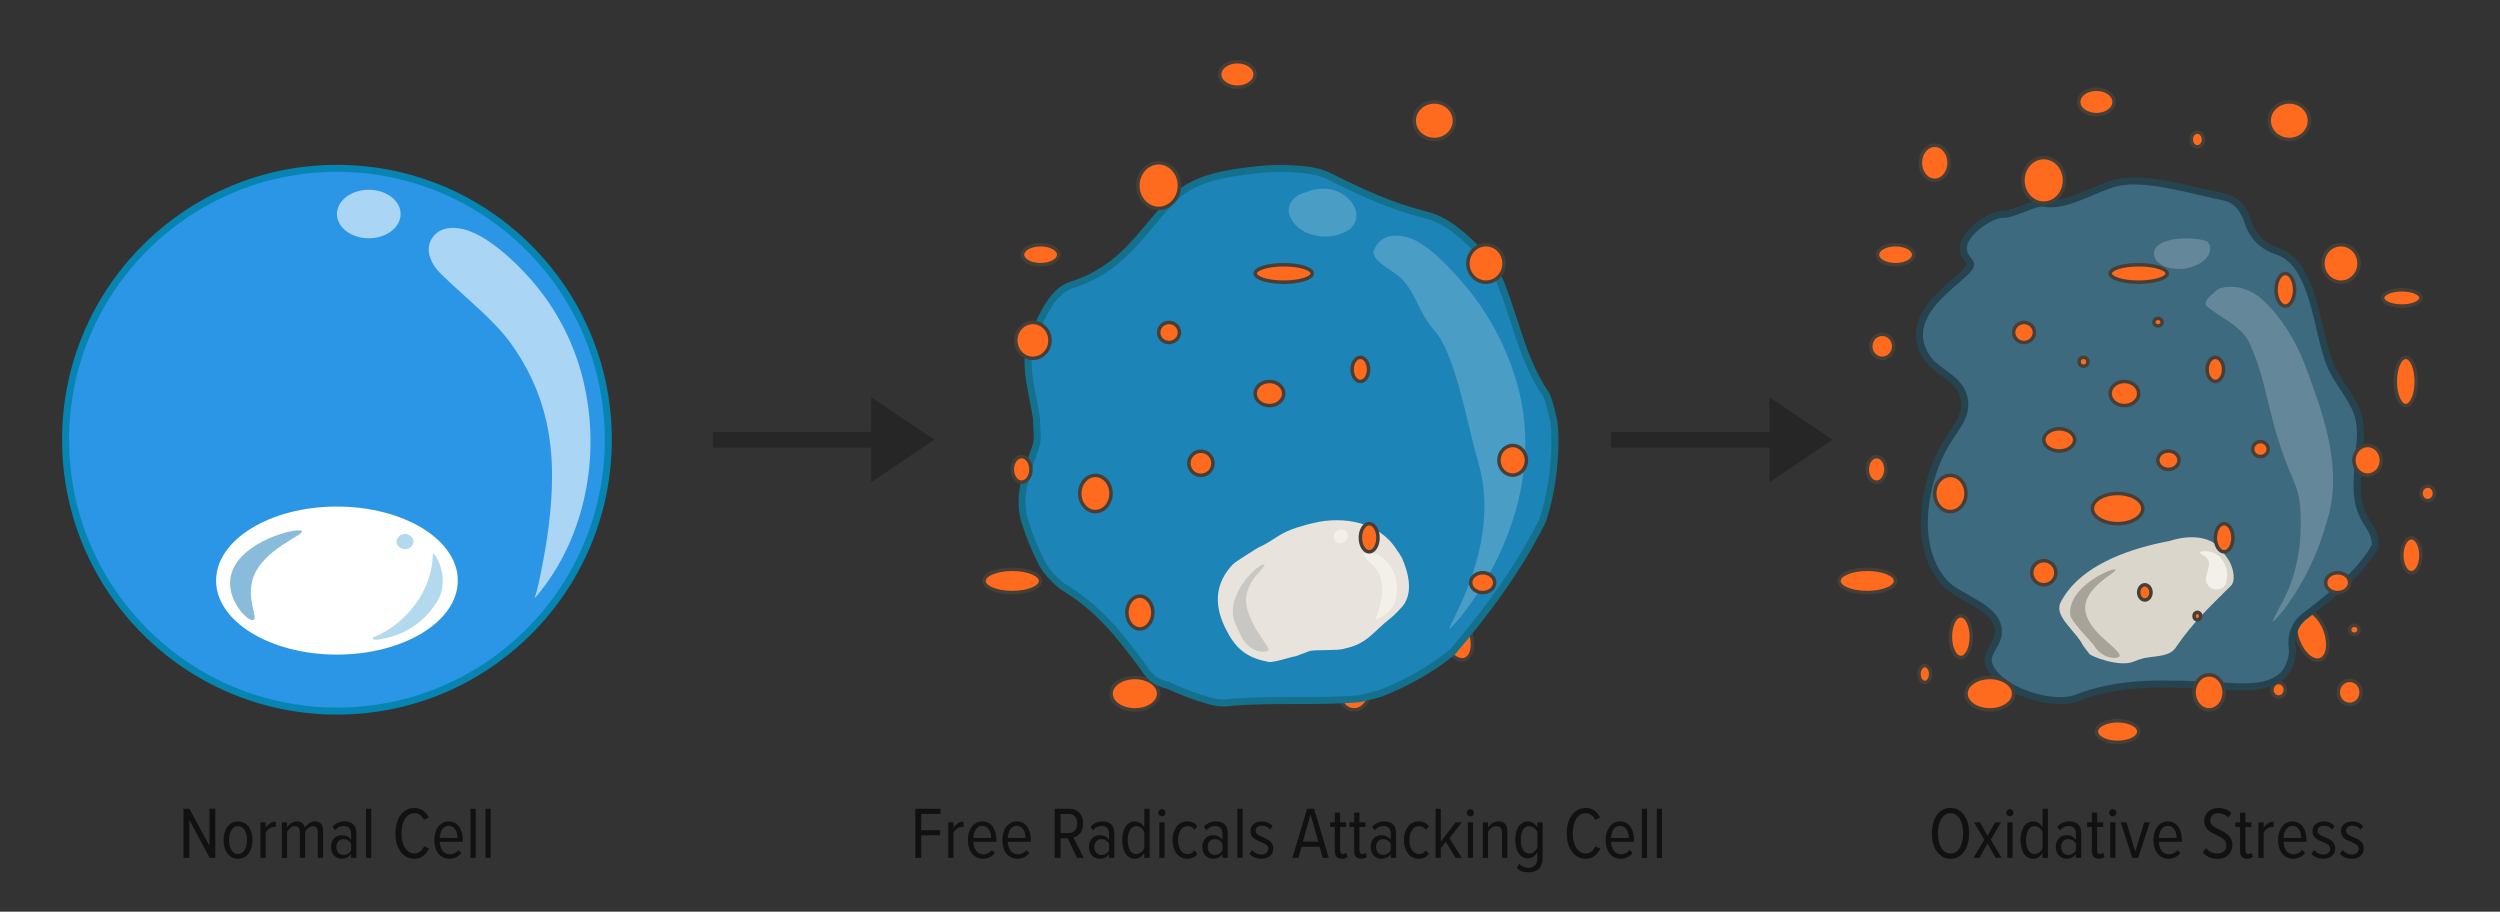 <?xml version="1.0" encoding="utf-8"?>
<!-- Generator: Adobe Illustrator 21.1.0, SVG Export Plug-In . SVG Version: 6.00 Build 0)  -->
<svg version="1.1" xmlns="http://www.w3.org/2000/svg" xmlns:xlink="http://www.w3.org/1999/xlink" x="0px" y="0px"
	 viewBox="0 0 1426 520" style="enable-background:new 0 0 1426 520;" xml:space="preserve">
<rect x="0" y="0" width="1426" height="520" fill="#333333" stroke="none"/>
<style type="text/css">
	.st0{fill:#FF6B1E;stroke:#463F37;stroke-width:2;stroke-miterlimit:10;}
	.st1{fill:#3D6A7F;stroke:#26444F;stroke-width:4;stroke-miterlimit:10;}
	.st2{fill:#648899;}
	.st3{fill:#DBD6CC;}
	.st4{fill:#F3F0EA;}
	.st5{fill:#A8A398;}
	.st6{fill:#1D84B7;stroke:#14718E;stroke-width:4;stroke-miterlimit:10;}
	.st7{fill:#4A9DC5;}
	.st8{fill:#E8E4DD;}
	.st9{fill:#C9C7C3;}
	.st10{fill:#262626;}
	.st11{fill:#2B96E5;stroke:#0685B2;stroke-width:4;stroke-miterlimit:10;}
	.st12{fill:#AAD5F5;}
	.st13{fill:#FFFFFF;}
	.st14{fill:#B2D9ED;}
	.st15{fill:#89BBDB;}
	.st16{fill:#111111;}
</style>
<g id="Layer_2">
	<g>
		<ellipse class="st0" cx="818.149" cy="68.853" rx="11.478" ry="10.713"/>
		<ellipse class="st0" cx="647.313" cy="395.677" rx="13.583" ry="9.256"/>
		<ellipse class="st0" cx="772.4" cy="394.922" rx="8.582" ry="10.01"/>
		<ellipse class="st0" cx="705.822" cy="42.453" rx="10.109" ry="7.27"/>
		
			<ellipse transform="matrix(0.94 -0.342 0.342 0.94 -73.675 306.185)" class="st0" cx="830.418" cy="361.773" rx="8.248" ry="14.742"/>
		<ellipse class="st0" cx="1305.825" cy="68.853" rx="11.478" ry="10.713"/>
		<ellipse class="st0" cx="1195.783" cy="58.14" rx="10.109" ry="7.27"/>
		<ellipse class="st0" cx="1176.255" cy="371.12" rx="7.41" ry="9.347"/>
		
			<ellipse transform="matrix(0.94 -0.342 0.342 0.94 -44.2 473.159)" class="st0" cx="1318.094" cy="361.773" rx="8.248" ry="14.742"/>
		<ellipse class="st0" cx="1103.569" cy="92.855" rx="8.202" ry="10.005"/>
		<ellipse class="st0" cx="1342.938" cy="359.199" rx="2.678" ry="2.575"/>
		<ellipse class="st0" cx="1253.377" cy="79.566" rx="3.501" ry="4.209"/>
		<ellipse class="st0" cx="1299.739" cy="393.457" rx="3.813" ry="4.167"/>
		<ellipse class="st0" cx="1097.926" cy="384.457" rx="3.333" ry="4.833"/>
		<g>
			<path class="st1" d="M1354.94,311.314c-8.631,15.497-25.014,28.507-40.446,40.258c-5.573,4.244-8.037,11.224-6.994,18.151
				c0.795,5.275-2.231,12.72-5.715,15.795c-9.758,8.612-26.252,6.021-38.031,5.528c-27.482-1.151-53.84-2.939-79.247,7.132
				c-11.93,4.729-37.528-2.36-46.857-13.826c-9.298-11.428,2.495-14.006,2.225-24.549c-0.345-13.49-22.246-18.579-30.054-26.781
				c-19.453-20.434-12.772-58.368,0.282-80.257c5.66-9.491,13.838-17.051,9.319-28.527c-3.602-9.147-15.386-12.551-20.468-20.456
				c-17.964-27.944,29.155-47.597,24.807-53.936c-2.264-3.3-4.043-4.543-3.805-8.973c0.464-8.641,16.342-19.049,22.691-18.613
				c5.314,0.365,18.543-7.368,23.097-6.369c12.162,2.667,29.224-8.523,41.378-11.582c16.477-4.146,44.814,4.788,61.208,7.982
				c8.207,1.599,12.236,8.551,14.06,14.672c2.283,7.666,8.331,13.544,15.916,16.083c2.466,0.826,4.887,1.898,7.023,3.561
				c15.131,11.781,16.798,44.015,23.737,61.202c3.814,9.447,11.362,17.404,15.029,26.456c3.637,8.979,2.058,16.867,1.352,26.382
				c-0.762,10.268-2.372,21.398,1.479,31.33C1349.914,299.688,1355.117,302.911,1354.94,311.314
				C1347.629,324.44,1354.952,310.744,1354.94,311.314z"/>
			<path class="st2" d="M1266.024,164.526c9.112-2.754,17.953,0.783,23.966,5.908c2.306,2.058,4.488,4.29,6.542,6.65
				c8.219,9.441,14.408,20.934,18.386,31.543c10.609,28.29,22.102,60.116,11.928,89.986c-0.838,2.989-1.773,5.968-2.796,8.91
				c-5.117,14.714-12.432,28.525-21.522,40.471c-2.194,2.746-3.908,4.64-4.864,5.583c-1.677,1.654-1.604,1.133-0.523-1.122
				c0.54-1.128,1.335-2.69,2.3-4.638c7.222-11.918,11.054-24.775,12.365-37.963c0.328-3.297,0.498-6.615,0.517-9.931
				c-0.057-8.194-0.057-15.267-2.709-22.339c-3.536-8.841-7.073-16.797-9.725-25.638c-4.862-14.587-7.293-30.279-12.156-44.645
				c-0.973-2.873-2.048-5.693-3.291-8.435c-4.003-12.341-15.496-15.877-25.22-23.833c-2.652-1.768,0-5.304,2.722-7.244
				C1263.205,166.435,1264.576,165.349,1266.024,164.526z"/>
			<g>
				<path class="st3" d="M1271.875,320.577c2.377,4.747,3.261,10.935,0.609,13.587c-11.493,11.493-21.218,20.333-30.942,34.478
					c-3.536,6.188-11.493,5.304-18.819,6.792c-1.992,0.508-3.979,1.248-5.942,2.037c-7.851,3.155-23.789-2.96-24.996-4.474
					c-1.207-1.514-2.37-3.045-3.499-4.582c-4.208-8.613-16.585-16.57-13.049-24.526c9.283-18.565,32.103-28.331,53.462-33.444
					c3.052-0.73,6.073-1.366,9.021-1.92c10.894-3.535,25.039-3.535,31.206,7.718C1270.03,317.605,1271.028,319.047,1271.875,320.577
					z"/>
				<path class="st4" d="M1254.647,314.824c10.765-2.761,17.837,7.847,15.185,17.572c-1.768,5.304-9.725,5.304-11.493-0.884
					c-0.884-4.42,4.42-9.725-0.358-14.101C1255.703,316.357,1254.469,315.326,1254.647,314.824z"/>
				<path class="st5" d="M1206.636,324.956c-2.015-1.379-27.68,10.078-25.719,26.005c0.44,3.578,12.609,15.838,13.205,16.841
					c5.661,9.523,16.301,8.166,14.918,5.614c-3.089-5.697-16.16-12.147-19.185-23.339
					C1185.977,335.735,1208.423,326.179,1206.636,324.956z"/>
			</g>
			<path class="st2" d="M1260.529,140.433c0.77,5.591-3.651,9.127-8.071,10.896c-8.841,4.42-23.87,1.768-23.87-7.073
				c0.884-8.841,20.333-9.725,29.932-6.772C1259.539,138.226,1260.239,139.218,1260.529,140.433z"/>
		</g>
		<path class="st6" d="M886.95,250.876c0.031,3.824-0.112,7.677-0.394,11.49c-0.591,8.009-1.791,15.849-3.555,23.473
			c-0.882,3.812-1.916,7.57-3.183,11.242c-13.623,27.499-31.623,51.499-50.834,74.3c-2.764,2.445-5.784,4.712-8.904,6.868
			c-7.489,5.175-15.457,9.706-23.823,13.515c-2.789,1.27-5.622,2.459-8.495,3.561c-3.566,1.256-8.566,2.256-12.566,3.256
			c-25,2-48,0-73,2c-5,1-10,0-14.704-1.533c-3.538-1.066-7.023-2.255-10.45-3.562c-3.641-1.389-7.216-2.911-10.719-4.564
			c-7.127-1.341-11.127-5.341-14.127-10.341c-14-19-26-34-46-46c-5-4-10-9-12.621-14.82c-1.724-3.46-3.323-6.994-4.79-10.595
			c-1.222-3.001-2.353-6.049-3.342-9.135c-6.247-16.45,0.753-31.45,5.753-46.45c1-5,0-10,0-15c-2-14-7-28-3.645-42.905
			c1.345-3.529,2.831-6.983,4.667-10.425c3.978-8.67,9.543-19.672,18.978-22.67c28.805-9.151,39-29,56-47c13-15,34-17,53.448-19.126
			c3.814-0.281,7.666-0.424,11.552-0.424c9,0.551,18,0.551,26,4.551c18,9,35,17,55,22c8,2,14,6,20.551,11.416
			c2.718,2.365,5.353,4.823,7.899,7.369c7.55,6.215,12.55,14.215,15.55,23.215c8,21,12,42,25,61c2,5,3,10,4.201,15.158
			C886.739,243.967,886.922,247.37,886.95,250.876z"/>
		<path class="st7" d="M791.874,135c5.468-1.615,12.206,0.135,17.223,3.09c8.572,5.048,15.608,12.516,22.275,19.79
			c13.997,15.273,24.824,33.598,31.549,53.184c0.904,2.633,1.734,5.293,2.485,7.974c19.864,70.862-29.682,131.038-37.252,138.501
			c-9.486,9.353,30.541-42.768,14.901-94.335c-5.344-17.619-12.617-60.961-24.759-74.574c-9.322-10.451-9.215-18.712-18.386-29.265
			c-4.074-4.689-18.652-10.507-16.079-16.847C785.525,138.34,788.451,136.011,791.874,135z"/>
		<g>
			<path class="st8" d="M799.74,318.363c3.825,8.703,7.055,21.44-1.291,29.121c-1.622,1.901-3.472,3.654-5.5,5.27
				c-10.143,8.078-13.303,14.632-26.323,17.265c-2.809,1.252-17.046,0.381-19.726,1.376c-2.683,0.986-5.266,1.936-7.696,2.869
				c-3.044,0.428-12.666,3.815-15.52,3.291c-13.247-2.43-19.362-8.047-25.086-19.972c-6.54-13.727-4.933-25.548,4.579-35.64
				c1.585-1.682,12.217-8.116,14.244-9.444c9.565-4.277,11.709-8.334,23.092-11.83c2.846-0.874,5.715-1.658,8.607-2.34
				c17.077-4.134,37.508-0.677,47.522,15.222C797.776,315.043,798.819,316.636,799.74,318.363z"/>
			<path class="st4" d="M778.171,316.143c8.479-2.896,15.818,5.822,17.768,13.031c3.083,13.643-2.18,20.937-11.518,24.416
				c4.263-11.113,7.15-24.073-2.372-32.069C779.317,319.228,777.931,317.082,778.171,316.143z"/>
			<path class="st9" d="M721.187,322.028c-1.992-1.363-19.801,13.607-17.862,29.354c0.435,3.537,4.9,12.016,5.489,13.007
				c5.597,9.415,16.117,8.074,14.749,5.55c-3.054-5.633-9.224-11.932-12.215-22.997
				C707.516,332.762,722.954,323.237,721.187,322.028z"/>
			
				<ellipse transform="matrix(0.812 -0.583 0.583 0.812 -34.614 503.719)" class="st4" cx="765.03" cy="305.62" rx="4.178" ry="3.788"/>
		</g>
		<path class="st7" d="M773.467,120.847c0.728,3.733-0.272,6.733-3.272,9.733c-11,8-31,5-35-9c-1-7,5-11,10-12
			c9-4,20-2,26.005,6.091C772.359,117.257,773.149,119.005,773.467,120.847z"/>
		<ellipse class="st0" cx="660.896" cy="105.864" rx="11.861" ry="13.009"/>
		<ellipse class="st0" cx="732.239" cy="155.986" rx="16.274" ry="4.974"/>
		<ellipse class="st0" cx="775.953" cy="210.7" rx="4.7" ry="6.887"/>
		<ellipse class="st0" cx="724.086" cy="224.474" rx="8.154" ry="6.887"/>
		<ellipse class="st0" cx="624.812" cy="281.483" rx="8.918" ry="10.331"/>
		<ellipse class="st0" cx="780.981" cy="306.735" rx="5.028" ry="8.035"/>
		<ellipse class="st0" cx="847.61" cy="150.266" rx="10.33" ry="10.694"/>
		<ellipse class="st0" cx="589.16" cy="194.157" rx="9.761" ry="10.24"/>
		<ellipse class="st0" cx="577.4" cy="331.368" rx="16.156" ry="6.65"/>
		<ellipse class="st0" cx="862.832" cy="262.556" rx="7.854" ry="8.452"/>
		<circle class="st0" cx="685" cy="264.265" r="6.887"/>
		<ellipse class="st0" cx="845.722" cy="332.35" rx="6.862" ry="5.668"/>
		<ellipse class="st0" cx="593.556" cy="145.292" rx="10.33" ry="5.72"/>
		<ellipse class="st0" cx="582.729" cy="267.744" rx="5.329" ry="7.305"/>
		<ellipse class="st0" cx="666.826" cy="189.656" rx="5.931" ry="5.739"/>
		<ellipse class="st0" cx="650.164" cy="349.384" rx="7.41" ry="9.347"/>
		<ellipse class="st0" cx="1165.743" cy="102.881" rx="11.861" ry="13.009"/>
		<ellipse class="st0" cx="1219.915" cy="155.986" rx="16.274" ry="4.974"/>
		<ellipse class="st0" cx="1263.628" cy="210.7" rx="4.7" ry="6.887"/>
		<ellipse class="st0" cx="1211.761" cy="224.474" rx="8.154" ry="6.887"/>
		<ellipse class="st0" cx="1112.488" cy="281.483" rx="8.918" ry="10.331"/>
		<ellipse class="st0" cx="1268.657" cy="306.735" rx="5.028" ry="8.035"/>
		<ellipse class="st0" cx="1335.286" cy="150.266" rx="10.331" ry="10.694"/>
		<ellipse class="st0" cx="1073.622" cy="197.529" rx="6.547" ry="6.868"/>
		<ellipse class="st0" cx="1340.26" cy="394.922" rx="6.547" ry="6.868"/>
		<ellipse class="st0" cx="1065.075" cy="331.368" rx="16.156" ry="6.65"/>
		<ellipse class="st0" cx="1350.508" cy="262.556" rx="7.854" ry="8.452"/>
		<circle class="st0" cx="1165.789" cy="326.682" r="6.887"/>
		<ellipse class="st0" cx="1333.397" cy="332.35" rx="6.863" ry="5.668"/>
		<ellipse class="st0" cx="1081.231" cy="145.292" rx="10.33" ry="5.72"/>
		<ellipse class="st0" cx="1070.405" cy="267.744" rx="5.329" ry="7.305"/>
		<ellipse class="st0" cx="1154.502" cy="189.656" rx="5.931" ry="5.739"/>
		<ellipse class="st0" cx="1207.879" cy="290.092" rx="14.381" ry="8.609"/>
		<ellipse class="st0" cx="1236.867" cy="262.495" rx="6.059" ry="5.249"/>
		<ellipse class="st0" cx="1174.589" cy="250.913" rx="8.8" ry="6.333"/>
		<ellipse class="st0" cx="1303.552" cy="165.283" rx="5.292" ry="9.297"/>
		<ellipse class="st0" cx="1372.259" cy="217.587" rx="6" ry="13.774"/>
		<ellipse class="st0" cx="1369.99" cy="169.931" rx="10.936" ry="4.648"/>
		<ellipse class="st0" cx="1375.458" cy="316.709" rx="5.468" ry="9.973"/>
		<ellipse class="st0" cx="1223.421" cy="337.904" rx="3.506" ry="4.335"/>
		<ellipse class="st0" cx="1289.363" cy="256.16" rx="4.437" ry="4.279"/>
		<ellipse class="st0" cx="1118.481" cy="363.154" rx="5.993" ry="11.908"/>
		<ellipse class="st0" cx="1230.926" cy="183.746" rx="2.333" ry="2.167"/>
		<ellipse class="st0" cx="1188.426" cy="206.363" rx="2.5" ry="2.55"/>
		<ellipse class="st0" cx="1253.377" cy="351.413" rx="1.883" ry="2.167"/>
		<ellipse class="st0" cx="1384.759" cy="281.413" rx="3.833" ry="4.167"/>
		<g>
			<g>
				<line class="st10" x1="406.572" y1="250.86" x2="511.566" y2="250.86"/>
				<rect x="406.572" y="246.36" class="st10" width="104.995" height="9"/>
			</g>
			<polygon class="st10" points="496.965,226.579 496.965,275.049 532.965,250.814 			"/>
		</g>
		<g>
			<g>
				<line class="st10" x1="918.941" y1="250.86" x2="1023.935" y2="250.86"/>
				<rect x="918.941" y="246.36" class="st10" width="104.995" height="9"/>
			</g>
			<polygon class="st10" points="1009.334,226.579 1009.334,275.049 1045.334,250.814 			"/>
		</g>
		<ellipse class="st0" cx="1207.879" cy="417.29" rx="12.096" ry="6.179"/>
		<ellipse class="st0" cx="1134.989" cy="395.677" rx="13.583" ry="9.256"/>
		<ellipse class="st0" cx="1260.075" cy="394.922" rx="8.582" ry="10.01"/>
		<g>
			<circle class="st11" cx="192.193" cy="250.814" r="154.786"/>
			<ellipse class="st12" cx="210.354" cy="122.079" rx="18.16" ry="13.833"/>
			<path class="st12" d="M255.09,130.256c1.882-0.348,3.841-0.369,5.744-0.142c9.087,1.083,17.264,6.659,24.268,12.218
				c6.324,5.02,12.083,10.737,17.434,16.775c12.518,14.125,21.997,30.934,27.66,48.934c13.552,43.075,6.374,93.733-22,129.373
				c-0.376,0.472-2.633,3.462-3.195,3.626c1.917-6.083,2.819-10.924,3.459-14.121c1.725-8.616,3.293-17.244,4.404-25.963
				c2.561-20.096,3.251-40.731-1.226-60.616c-3.649-16.208-10.852-31.744-20.737-45.102c-9.898-13.376-24.199-24.313-39.052-38.656
				c-7.033-6.792-9.921-15.407-4.453-22.025c0.878-1.063,1.949-1.969,3.143-2.66C251.947,131.082,253.491,130.551,255.09,130.256z"
				/>
			<g>
				<ellipse class="st13" cx="192.193" cy="331.159" rx="68.937" ry="42.217"/>
				<path class="st14" d="M246.875,316.29c0.084-3.141,10.875,12.875,2.5,26.75c-4.841,8.02-12.034,14.412-20.63,18.154
					c-3.049,1.327-6.249,2.335-9.519,2.945c-1.415,0.264-4.742,1.218-6.137,0.538c-1.881-0.917,1.955-1.97,2.96-2.464
					c2.132-1.049,4.195-2.237,6.174-3.55c3.963-2.628,7.593-5.756,10.796-9.27C241.494,340.093,246.54,328.859,246.875,316.29z"/>
				<path class="st15" d="M172.25,303.04c-0.941-2.596-29.766,3.988-38.476,19.914c-1.956,3.577-2.362,6.665-2.476,7.98
					c-1.083,12.485,10.333,24.003,13.333,22.667c2.798-1.246-4.607-12.389,0-24.667C150.535,313.2,173.085,305.343,172.25,303.04z"
					/>
				<ellipse class="st14" cx="231.038" cy="308.913" rx="4.78" ry="4.333"/>
			</g>
		</g>
		<g>
			<path class="st16" d="M108.029,467.7v21.634h-3.361v-28.019h3.361l11.426,21.087v-21.087h3.361v28.019h-3.235L108.029,467.7z"/>
			<path class="st16" d="M127.515,479.168c0-5.713,2.856-10.628,8.233-10.628c5.461,0,8.276,4.915,8.276,10.628
				s-2.814,10.67-8.276,10.67C130.372,489.838,127.515,484.881,127.515,479.168z M140.874,479.168c0-4.074-1.554-7.939-5.125-7.939
				c-3.486,0-5.083,3.865-5.083,7.939c0,4.117,1.596,7.981,5.083,7.981C139.319,487.149,140.874,483.285,140.874,479.168z"/>
			<path class="st16" d="M148.557,469.044h2.982v3.235c1.302-2.143,3.277-3.655,5.755-3.655v3.108
				c-0.336-0.084-0.672-0.126-1.008-0.126c-1.849,0-3.907,1.639-4.747,3.319v14.408h-2.982V469.044z"/>
			<path class="st16" d="M181.278,474.632c0-2.185-0.882-3.403-2.814-3.403c-1.806,0-3.612,1.597-4.411,3.234v14.871h-3.024v-14.702
				c0-2.185-0.882-3.403-2.856-3.403c-1.807,0-3.529,1.597-4.411,3.234v14.871h-2.982v-20.29h2.982v2.899
				c0.84-1.513,3.109-3.403,5.545-3.403c2.604,0,4.201,1.471,4.579,3.613c1.008-1.849,3.276-3.613,5.713-3.613
				c2.982,0,4.705,1.639,4.705,5.293v15.501h-3.025V474.632z"/>
			<path class="st16" d="M200.26,487.149c-1.302,1.849-3.277,2.688-5.335,2.688c-3.277,0-6.133-2.521-6.133-6.763
				c0-4.243,2.814-6.68,6.133-6.68c2.058,0,4.075,0.798,5.335,2.604v-3.528c0-2.772-1.512-4.327-4.159-4.327
				c-1.891,0-3.529,0.715-5.083,2.479l-1.344-2.143c1.932-2.016,4.327-2.94,6.889-2.94c4.033,0,6.721,1.975,6.721,6.596v14.198
				h-3.024V487.149z M200.26,481.227c-0.924-1.723-2.604-2.604-4.369-2.604c-2.521,0-4.033,1.975-4.033,4.495
				s1.512,4.536,4.033,4.536c1.764,0,3.444-0.882,4.369-2.563V481.227z"/>
			<path class="st16" d="M208.784,461.315h2.982v28.019h-2.982V461.315z"/>
			<path class="st16" d="M225.541,475.346c0-8.401,4.201-14.493,10.796-14.493c4.327,0,6.763,2.563,8.275,5.461l-2.772,1.303
				c-1.134-2.269-2.983-3.78-5.503-3.78c-4.453,0-7.352,4.872-7.352,11.51c0,6.637,2.898,11.51,7.352,11.51
				c2.646,0,4.495-1.765,5.545-4.158l2.814,1.302c-1.554,3.108-3.949,5.839-8.359,5.839
				C229.742,489.838,225.541,483.705,225.541,475.346z"/>
			<path class="st16" d="M255.95,468.54c5.335,0,8.023,4.789,8.023,10.712v0.925h-13.148c0.126,4.074,2.226,7.141,5.839,7.141
				c1.764,0,3.571-0.882,4.831-2.479l1.596,1.765c-1.638,2.017-3.949,3.234-6.679,3.234c-5.419,0-8.696-4.452-8.696-10.67
				C247.716,473.287,250.825,468.54,255.95,468.54z M250.825,477.95h10.166c-0.042-3.108-1.386-6.89-5.083-6.89
				C252.337,471.061,250.909,474.968,250.825,477.95z"/>
			<path class="st16" d="M268.38,461.315h2.982v28.019h-2.982V461.315z"/>
			<path class="st16" d="M276.905,461.315h2.982v28.019h-2.982V461.315z"/>
		</g>
		<g>
			<path class="st16" d="M522.094,461.315h14.408v2.94h-11.048v9.283h10.754v2.94h-10.754v12.854h-3.36V461.315z"/>
			<path class="st16" d="M540.868,469.044h2.982v3.235c1.303-2.143,3.276-3.655,5.755-3.655v3.108
				c-0.336-0.084-0.672-0.126-1.008-0.126c-1.849,0-3.907,1.639-4.747,3.319v14.408h-2.982V469.044z"/>
			<path class="st16" d="M560.315,468.54c5.335,0,8.023,4.789,8.023,10.712v0.925H555.19c0.126,4.074,2.227,7.141,5.839,7.141
				c1.765,0,3.57-0.882,4.831-2.479l1.596,1.765c-1.638,2.017-3.948,3.234-6.679,3.234c-5.419,0-8.695-4.452-8.695-10.67
				C552.082,473.287,555.19,468.54,560.315,468.54z M555.19,477.95h10.166c-0.042-3.108-1.387-6.89-5.083-6.89
				C556.702,471.061,555.274,474.968,555.19,477.95z"/>
			<path class="st16" d="M579.97,468.54c5.335,0,8.023,4.789,8.023,10.712v0.925h-13.148c0.126,4.074,2.227,7.141,5.839,7.141
				c1.765,0,3.57-0.882,4.831-2.479l1.596,1.765c-1.638,2.017-3.948,3.234-6.679,3.234c-5.419,0-8.695-4.452-8.695-10.67
				C571.737,473.287,574.845,468.54,579.97,468.54z M574.845,477.95h10.166c-0.042-3.108-1.387-6.89-5.083-6.89
				C576.357,471.061,574.929,474.968,574.845,477.95z"/>
			<path class="st16" d="M608.992,478.118h-4.033v11.216h-3.36v-28.019h8.569c4.495,0,7.688,3.234,7.688,8.359
				c0,4.999-2.814,7.435-5.587,7.939l5.881,11.72h-3.78L608.992,478.118z M609.79,464.256h-4.831v10.922h4.831
				c2.898,0,4.621-2.269,4.621-5.461S612.688,464.256,609.79,464.256z"/>
			<path class="st16" d="M632.595,487.149c-1.303,1.849-3.276,2.688-5.335,2.688c-3.276,0-6.133-2.521-6.133-6.763
				c0-4.243,2.814-6.68,6.133-6.68c2.059,0,4.074,0.798,5.335,2.604v-3.528c0-2.772-1.513-4.327-4.159-4.327
				c-1.89,0-3.528,0.715-5.083,2.479l-1.344-2.143c1.933-2.016,4.327-2.94,6.89-2.94c4.032,0,6.721,1.975,6.721,6.596v14.198h-3.024
				V487.149z M632.595,481.227c-0.924-1.723-2.604-2.604-4.369-2.604c-2.521,0-4.032,1.975-4.032,4.495s1.512,4.536,4.032,4.536
				c1.765,0,3.445-0.882,4.369-2.563V481.227z"/>
			<path class="st16" d="M652.712,486.436c-1.176,2.059-3.192,3.402-5.335,3.402c-4.536,0-7.267-4.242-7.267-10.628
				c0-6.301,2.688-10.67,7.267-10.67c2.059,0,4.117,1.177,5.335,3.445v-10.67h3.024v28.019h-3.024V486.436z M652.712,474.547
				c-0.756-1.764-2.646-3.318-4.578-3.318c-3.319,0-4.873,3.571-4.873,7.981c0,4.369,1.554,7.939,4.873,7.939
				c1.932,0,3.822-1.512,4.578-3.276V474.547z"/>
			<path class="st16" d="M660.691,463.583c0-1.134,0.966-2.058,2.059-2.058c1.134,0,2.058,0.924,2.058,2.058
				c0,1.135-0.924,2.059-2.058,2.059C661.657,465.642,660.691,464.718,660.691,463.583z M661.279,469.044h2.982v20.29h-2.982
				V469.044z"/>
			<path class="st16" d="M677.198,468.54c2.814,0,4.536,1.135,5.797,2.688l-1.639,2.059c-1.092-1.471-2.353-2.059-3.906-2.059
				c-3.612,0-5.503,3.613-5.503,7.939c0,4.327,1.891,7.981,5.503,7.981c1.554,0,2.814-0.63,3.906-2.059l1.639,2.059
				c-1.261,1.597-2.982,2.688-5.797,2.688c-5.209,0-8.401-4.663-8.401-10.67S671.989,468.54,677.198,468.54z"/>
			<path class="st16" d="M697.274,487.149c-1.303,1.849-3.276,2.688-5.335,2.688c-3.276,0-6.133-2.521-6.133-6.763
				c0-4.243,2.814-6.68,6.133-6.68c2.059,0,4.074,0.798,5.335,2.604v-3.528c0-2.772-1.513-4.327-4.159-4.327
				c-1.89,0-3.528,0.715-5.083,2.479l-1.344-2.143c1.933-2.016,4.327-2.94,6.89-2.94c4.032,0,6.721,1.975,6.721,6.596v14.198h-3.024
				V487.149z M697.274,481.227c-0.924-1.723-2.604-2.604-4.369-2.604c-2.521,0-4.032,1.975-4.032,4.495s1.512,4.536,4.032,4.536
				c1.765,0,3.445-0.882,4.369-2.563V481.227z"/>
			<path class="st16" d="M705.797,461.315h2.982v28.019h-2.982V461.315z"/>
			<path class="st16" d="M714.197,484.839c1.176,1.429,3.108,2.563,5.293,2.563c2.353,0,3.906-1.26,3.906-3.192
				c0-2.185-2.016-3.066-4.242-3.99c-2.772-1.093-5.881-2.311-5.881-6.218c0-3.024,2.437-5.461,6.469-5.461
				c2.688,0,4.747,1.051,6.175,2.604l-1.428,2.059c-1.009-1.344-2.73-2.227-4.705-2.227c-2.227,0-3.612,1.219-3.612,2.856
				c0,1.933,1.89,2.772,4.032,3.655c2.814,1.134,6.091,2.394,6.091,6.553c0,3.36-2.604,5.797-6.763,5.797
				c-2.856,0-5.167-0.924-6.848-2.856L714.197,484.839z"/>
			<path class="st16" d="M752.671,482.991h-10.208l-1.807,6.343h-3.486l8.401-28.019h3.991l8.401,28.019h-3.486L752.671,482.991z
				 M743.177,480.051h8.78l-4.411-15.543L743.177,480.051z"/>
			<path class="st16" d="M761.362,485.259V471.69h-2.688v-2.646h2.688v-5.545h3.024v5.545h3.445v2.646h-3.445v13.022
				c0,1.555,0.463,2.437,1.639,2.437c0.756,0,1.387-0.336,1.765-0.798l0.924,2.269c-0.714,0.714-1.723,1.218-3.276,1.218
				C762.665,489.838,761.362,488.284,761.362,485.259z"/>
			<path class="st16" d="M772.408,485.259V471.69h-2.688v-2.646h2.688v-5.545h3.024v5.545h3.445v2.646h-3.445v13.022
				c0,1.555,0.463,2.437,1.639,2.437c0.756,0,1.386-0.336,1.765-0.798l0.924,2.269c-0.714,0.714-1.723,1.218-3.276,1.218
				C773.711,489.838,772.408,488.284,772.408,485.259z"/>
			<path class="st16" d="M793.283,487.149c-1.303,1.849-3.276,2.688-5.335,2.688c-3.276,0-6.133-2.521-6.133-6.763
				c0-4.243,2.814-6.68,6.133-6.68c2.059,0,4.074,0.798,5.335,2.604v-3.528c0-2.772-1.513-4.327-4.159-4.327
				c-1.89,0-3.528,0.715-5.083,2.479l-1.344-2.143c1.933-2.016,4.327-2.94,6.89-2.94c4.032,0,6.721,1.975,6.721,6.596v14.198h-3.024
				V487.149z M793.283,481.227c-0.924-1.723-2.604-2.604-4.369-2.604c-2.521,0-4.032,1.975-4.032,4.495s1.512,4.536,4.032,4.536
				c1.765,0,3.445-0.882,4.369-2.563V481.227z"/>
			<path class="st16" d="M809.201,468.54c2.814,0,4.536,1.135,5.797,2.688l-1.639,2.059c-1.092-1.471-2.353-2.059-3.906-2.059
				c-3.612,0-5.503,3.613-5.503,7.939c0,4.327,1.891,7.981,5.503,7.981c1.554,0,2.814-0.63,3.906-2.059l1.639,2.059
				c-1.261,1.597-2.982,2.688-5.797,2.688c-5.209,0-8.401-4.663-8.401-10.67S803.992,468.54,809.201,468.54z"/>
			<path class="st16" d="M824.697,480.177l-2.856,3.654v5.503h-2.982v-28.019h2.982v18.735l8.443-11.007h3.571l-7.1,9.116
				l7.1,11.174h-3.571L824.697,480.177z"/>
			<path class="st16" d="M836.666,463.583c0-1.134,0.966-2.058,2.059-2.058c1.134,0,2.058,0.924,2.058,2.058
				c0,1.135-0.924,2.059-2.058,2.059C837.632,465.642,836.666,464.718,836.666,463.583z M837.254,469.044h2.982v20.29h-2.982
				V469.044z"/>
			<path class="st16" d="M856.743,474.884c0-2.688-1.218-3.655-3.234-3.655c-1.975,0-3.823,1.555-4.747,3.234v14.871h-2.982v-20.29
				h2.982v2.899c1.177-1.765,3.444-3.403,5.881-3.403c3.445,0,5.125,1.849,5.125,5.503v15.291h-3.024V474.884z"/>
			<path class="st16" d="M866.527,492.652c1.345,1.555,3.067,2.353,5.293,2.353c2.772,0,5.083-1.596,5.083-5.503V486.1
				c-1.176,2.059-3.192,3.486-5.335,3.486c-4.536,0-7.267-4.116-7.267-10.502c0-6.301,2.688-10.544,7.267-10.544
				c2.059,0,4.075,1.177,5.335,3.445v-2.941h3.024v20.248c0,6.259-3.78,8.275-8.023,8.275c-2.73,0-4.83-0.63-6.763-2.563
				L866.527,492.652z M876.903,474.547c-0.756-1.764-2.646-3.318-4.578-3.318c-3.319,0-4.873,3.487-4.873,7.855
				c0,4.369,1.554,7.813,4.873,7.813c1.932,0,3.822-1.597,4.578-3.36V474.547z"/>
			<path class="st16" d="M893.659,475.346c0-8.401,4.2-14.493,10.796-14.493c4.326,0,6.763,2.563,8.275,5.461l-2.772,1.303
				c-1.135-2.269-2.982-3.78-5.503-3.78c-4.453,0-7.352,4.872-7.352,11.51c0,6.637,2.898,11.51,7.352,11.51
				c2.646,0,4.494-1.765,5.545-4.158l2.814,1.302c-1.555,3.108-3.949,5.839-8.359,5.839
				C897.859,489.838,893.659,483.705,893.659,475.346z"/>
			<path class="st16" d="M924.068,468.54c5.335,0,8.023,4.789,8.023,10.712v0.925h-13.148c0.126,4.074,2.227,7.141,5.839,7.141
				c1.765,0,3.57-0.882,4.831-2.479l1.596,1.765c-1.638,2.017-3.948,3.234-6.679,3.234c-5.419,0-8.695-4.452-8.695-10.67
				C915.835,473.287,918.943,468.54,924.068,468.54z M918.943,477.95h10.166c-0.042-3.108-1.387-6.89-5.083-6.89
				C920.455,471.061,919.027,474.968,918.943,477.95z"/>
			<path class="st16" d="M936.498,461.315h2.982v28.019h-2.982V461.315z"/>
			<path class="st16" d="M945.023,461.315h2.982v28.019h-2.982V461.315z"/>
		</g>
		<g>
			<path class="st16" d="M1112.554,460.853c6.805,0,10.628,6.386,10.628,14.493s-3.823,14.492-10.628,14.492
				c-6.806,0-10.586-6.385-10.586-14.492S1105.748,460.853,1112.554,460.853z M1112.554,463.836c-4.621,0-7.142,5.04-7.142,11.51
				c0,6.385,2.521,11.51,7.142,11.51c4.662,0,7.183-5.125,7.183-11.51C1119.736,468.876,1117.216,463.836,1112.554,463.836z"/>
			<path class="st16" d="M1133.679,481.185l-4.663,8.149h-3.36L1131.83,479l-5.839-9.956h3.361l4.326,7.729l4.327-7.729h3.36
				l-5.839,9.956l6.175,10.334h-3.36L1133.679,481.185z"/>
			<path class="st16" d="M1144.388,463.583c0-1.134,0.966-2.058,2.059-2.058c1.134,0,2.058,0.924,2.058,2.058
				c0,1.135-0.924,2.059-2.058,2.059C1145.354,465.642,1144.388,464.718,1144.388,463.583z M1144.976,469.044h2.982v20.29h-2.982
				V469.044z"/>
			<path class="st16" d="M1165.095,486.436c-1.176,2.059-3.192,3.402-5.335,3.402c-4.536,0-7.267-4.242-7.267-10.628
				c0-6.301,2.688-10.67,7.267-10.67c2.059,0,4.117,1.177,5.335,3.445v-10.67h3.024v28.019h-3.024V486.436z M1165.095,474.547
				c-0.756-1.764-2.646-3.318-4.578-3.318c-3.319,0-4.873,3.571-4.873,7.981c0,4.369,1.554,7.939,4.873,7.939
				c1.932,0,3.822-1.512,4.578-3.276V474.547z"/>
			<path class="st16" d="M1184.078,487.149c-1.303,1.849-3.276,2.688-5.335,2.688c-3.276,0-6.133-2.521-6.133-6.763
				c0-4.243,2.814-6.68,6.133-6.68c2.059,0,4.074,0.798,5.335,2.604v-3.528c0-2.772-1.513-4.327-4.159-4.327
				c-1.89,0-3.528,0.715-5.083,2.479l-1.344-2.143c1.933-2.016,4.327-2.94,6.89-2.94c4.032,0,6.721,1.975,6.721,6.596v14.198h-3.024
				V487.149z M1184.078,481.227c-0.924-1.723-2.604-2.604-4.369-2.604c-2.521,0-4.032,1.975-4.032,4.495s1.512,4.536,4.032,4.536
				c1.765,0,3.445-0.882,4.369-2.563V481.227z"/>
			<path class="st16" d="M1193.189,485.259V471.69h-2.688v-2.646h2.688v-5.545h3.024v5.545h3.445v2.646h-3.445v13.022
				c0,1.555,0.463,2.437,1.639,2.437c0.756,0,1.387-0.336,1.765-0.798l0.924,2.269c-0.714,0.714-1.723,1.218-3.276,1.218
				C1194.492,489.838,1193.189,488.284,1193.189,485.259z"/>
			<path class="st16" d="M1203.06,463.583c0-1.134,0.966-2.058,2.059-2.058c1.134,0,2.058,0.924,2.058,2.058
				c0,1.135-0.924,2.059-2.058,2.059C1204.025,465.642,1203.06,464.718,1203.06,463.583z M1203.647,469.044h2.982v20.29h-2.982
				V469.044z"/>
			<path class="st16" d="M1209.652,469.044h3.276l5.041,16.72l5.083-16.72h3.234l-6.679,20.29h-3.318L1209.652,469.044z"/>
			<path class="st16" d="M1236.534,468.54c5.335,0,8.023,4.789,8.023,10.712v0.925h-13.148c0.126,4.074,2.227,7.141,5.839,7.141
				c1.765,0,3.57-0.882,4.831-2.479l1.596,1.765c-1.638,2.017-3.948,3.234-6.679,3.234c-5.419,0-8.695-4.452-8.695-10.67
				C1228.301,473.287,1231.409,468.54,1236.534,468.54z M1231.409,477.95h10.166c-0.042-3.108-1.387-6.89-5.083-6.89
				C1232.921,471.061,1231.493,474.968,1231.409,477.95z"/>
			<path class="st16" d="M1258.288,483.747c1.429,1.723,3.781,3.108,6.512,3.108c3.528,0,5.124-2.185,5.124-4.579
				c0-3.192-2.646-4.494-5.545-5.881c-3.36-1.596-7.099-3.276-7.099-8.191c0-4.284,3.36-7.352,8.023-7.352
				c3.108,0,5.629,1.051,7.478,2.94l-1.765,2.521c-1.513-1.68-3.57-2.478-5.797-2.478c-2.563,0-4.537,1.68-4.537,4.2
				c0,2.646,2.479,3.865,5.251,5.209c3.486,1.681,7.394,3.57,7.394,8.821c0,4.117-2.73,7.771-8.527,7.771
				c-3.655,0-6.47-1.386-8.36-3.528L1258.288,483.747z"/>
			<path class="st16" d="M1277.733,485.259V471.69h-2.688v-2.646h2.688v-5.545h3.024v5.545h3.445v2.646h-3.445v13.022
				c0,1.555,0.463,2.437,1.639,2.437c0.756,0,1.386-0.336,1.765-0.798l0.924,2.269c-0.714,0.714-1.723,1.218-3.276,1.218
				C1279.036,489.838,1277.733,488.284,1277.733,485.259z"/>
			<path class="st16" d="M1288.19,469.044h2.982v3.235c1.303-2.143,3.276-3.655,5.755-3.655v3.108
				c-0.336-0.084-0.672-0.126-1.008-0.126c-1.849,0-3.907,1.639-4.747,3.319v14.408h-2.982V469.044z"/>
			<path class="st16" d="M1307.638,468.54c5.335,0,8.023,4.789,8.023,10.712v0.925h-13.148c0.126,4.074,2.227,7.141,5.839,7.141
				c1.765,0,3.57-0.882,4.831-2.479l1.596,1.765c-1.638,2.017-3.948,3.234-6.679,3.234c-5.419,0-8.695-4.452-8.695-10.67
				C1299.404,473.287,1302.513,468.54,1307.638,468.54z M1302.513,477.95h10.166c-0.042-3.108-1.387-6.89-5.083-6.89
				C1304.024,471.061,1302.597,474.968,1302.513,477.95z"/>
			<path class="st16" d="M1319.941,484.839c1.176,1.429,3.108,2.563,5.293,2.563c2.353,0,3.906-1.26,3.906-3.192
				c0-2.185-2.016-3.066-4.242-3.99c-2.772-1.093-5.881-2.311-5.881-6.218c0-3.024,2.437-5.461,6.469-5.461
				c2.688,0,4.747,1.051,6.175,2.604l-1.428,2.059c-1.009-1.344-2.73-2.227-4.705-2.227c-2.227,0-3.612,1.219-3.612,2.856
				c0,1.933,1.89,2.772,4.032,3.655c2.814,1.134,6.091,2.394,6.091,6.553c0,3.36-2.604,5.797-6.763,5.797
				c-2.856,0-5.167-0.924-6.848-2.856L1319.941,484.839z"/>
			<path class="st16" d="M1336.195,484.839c1.176,1.429,3.108,2.563,5.293,2.563c2.353,0,3.906-1.26,3.906-3.192
				c0-2.185-2.016-3.066-4.242-3.99c-2.772-1.093-5.881-2.311-5.881-6.218c0-3.024,2.437-5.461,6.469-5.461
				c2.688,0,4.747,1.051,6.175,2.604l-1.428,2.059c-1.009-1.344-2.73-2.227-4.705-2.227c-2.227,0-3.612,1.219-3.612,2.856
				c0,1.933,1.89,2.772,4.032,3.655c2.814,1.134,6.091,2.394,6.091,6.553c0,3.36-2.604,5.797-6.763,5.797
				c-2.856,0-5.167-0.924-6.848-2.856L1336.195,484.839z"/>
		</g>
	</g>
</g>
<g id="Layer_4">
</g>
</svg>
